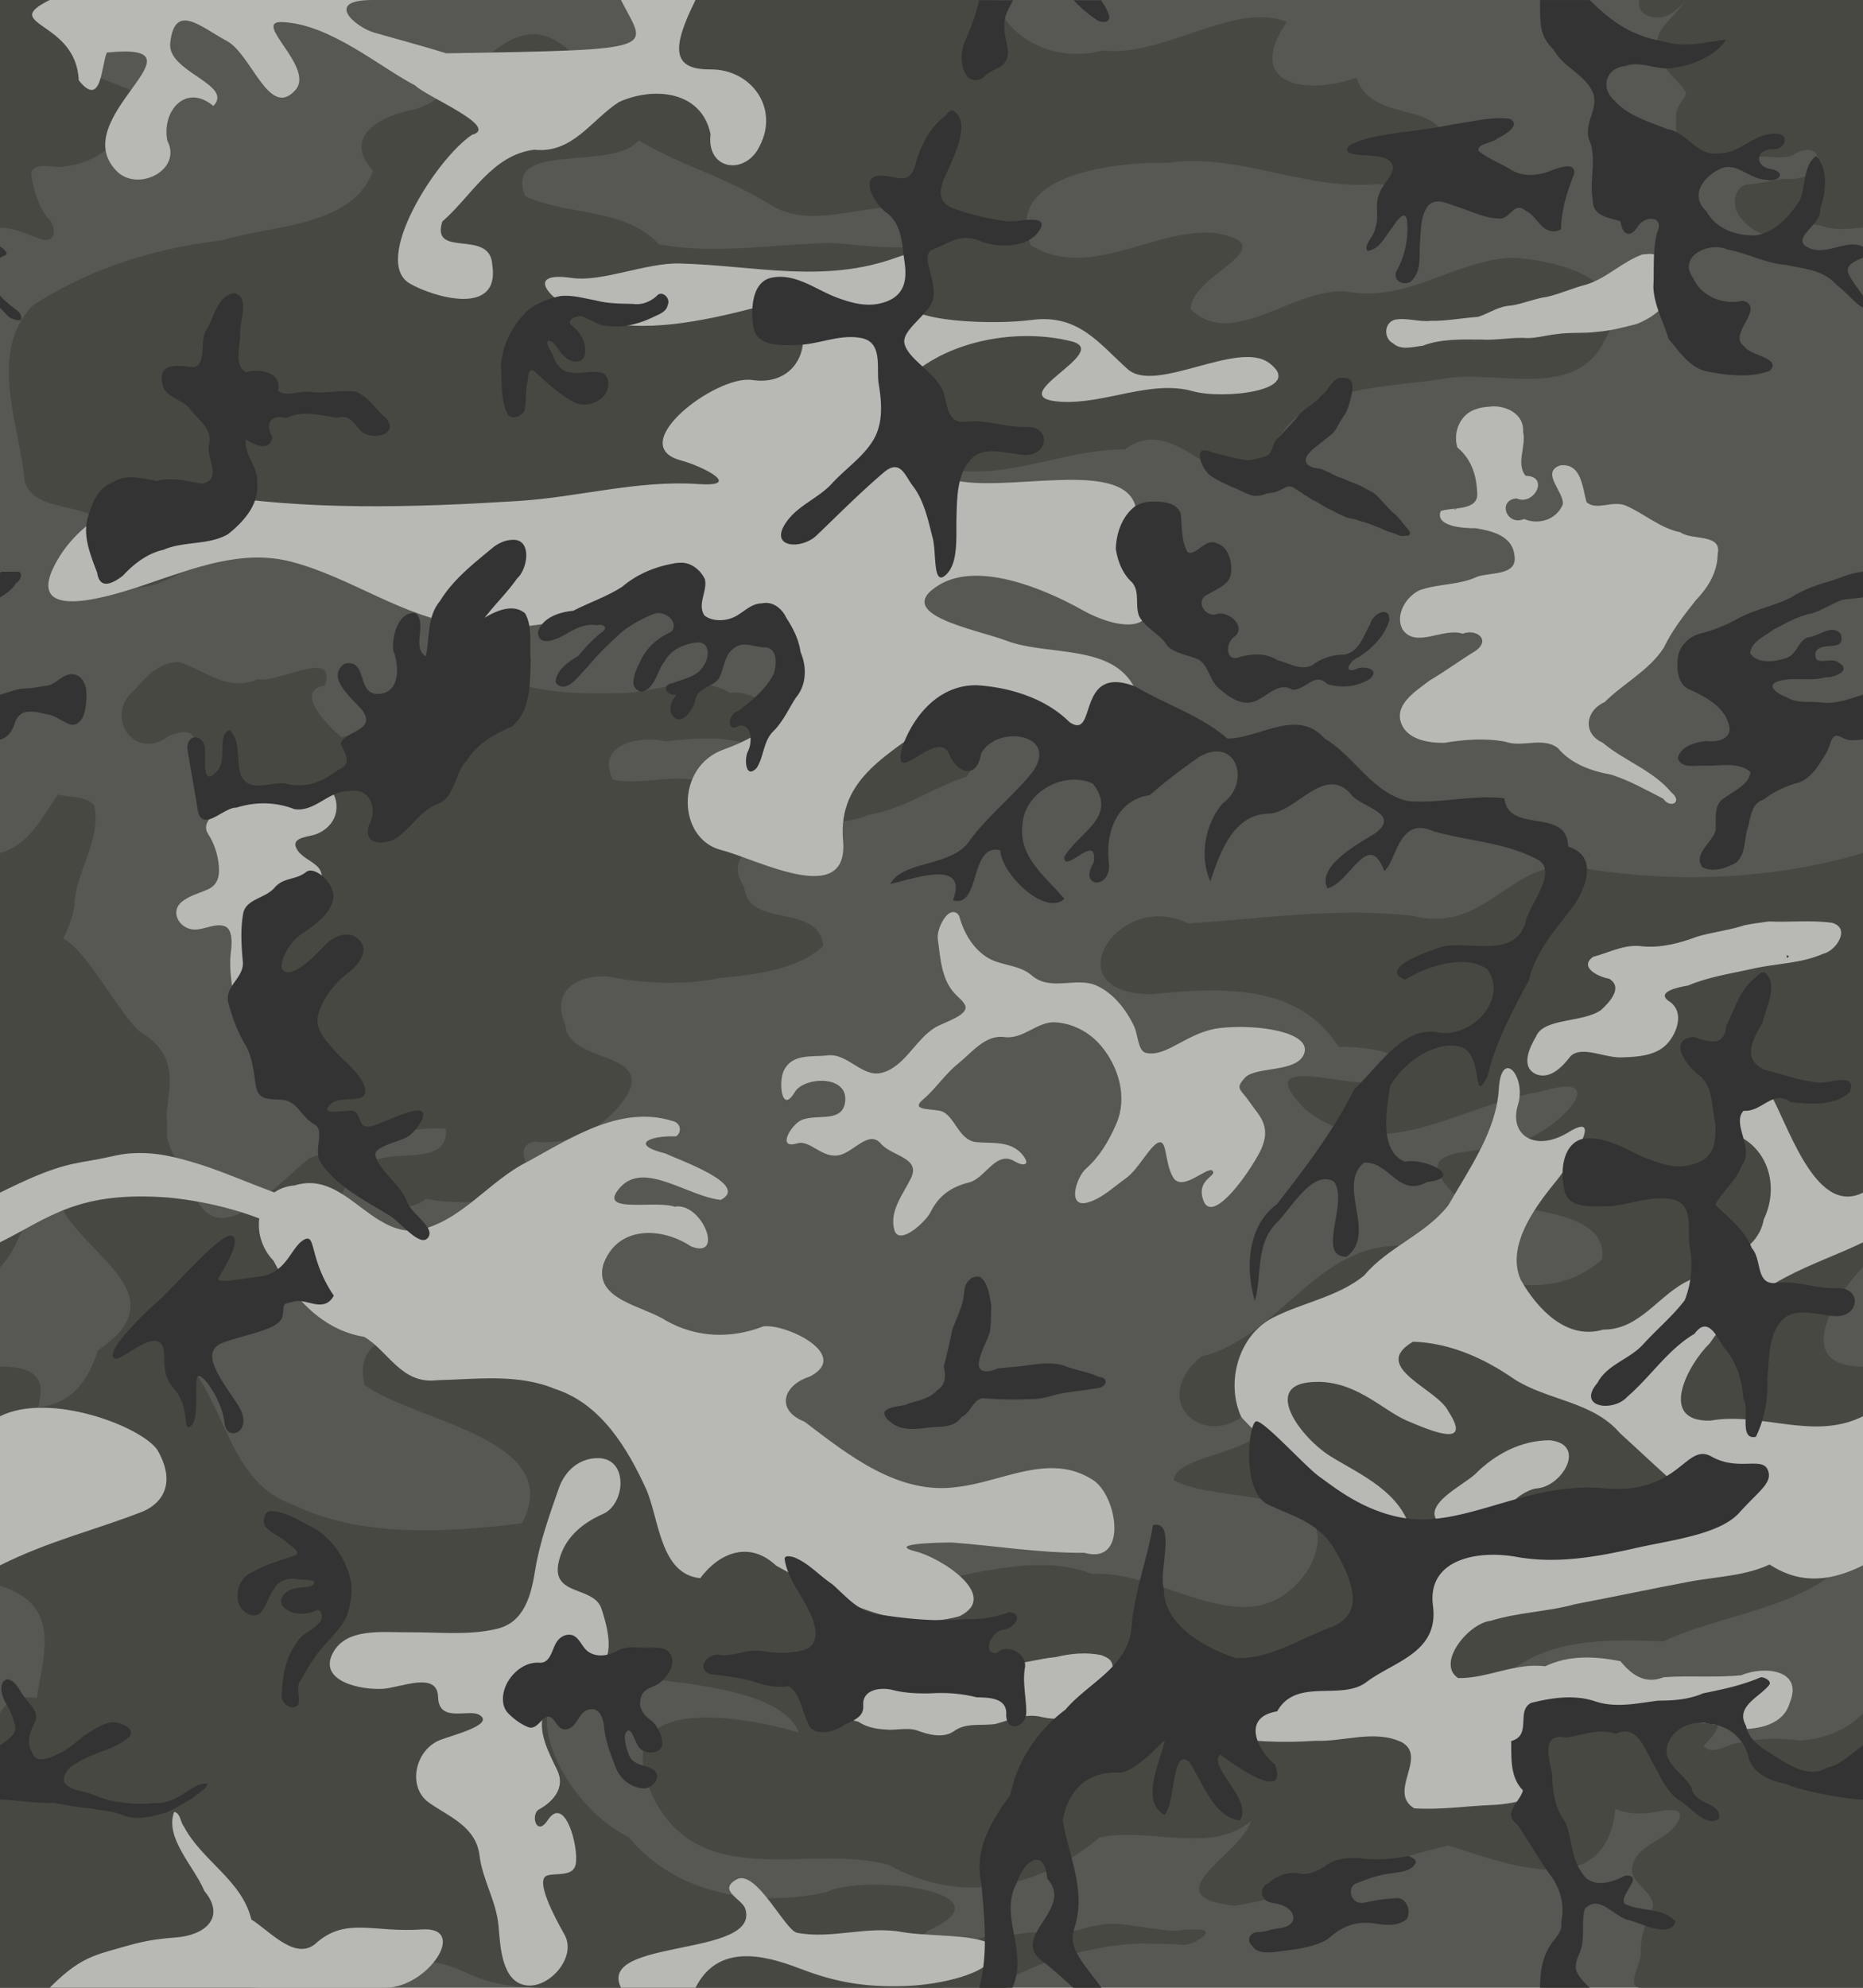 <svg xmlns="http://www.w3.org/2000/svg" viewBox="0 0 375 400" version="1.0"><g fill-rule="evenodd"><path fill="#575753" d="M0 0h375v400H0z"/><g fill="#474842"><path d="M375 171.655c-17.685 5.235-36.795 6.105-55.095 3.265-15.36-4.17-19.76 13.365-35.515 9.375-15.19-1.725-30.135.525-45.185 1.55-14.18-7.105-27.555 14.205-7.41 14.215 14.195-1.38 29.395-2.25 37.69 10.61 5.525-.19 19.33 1.64 7.78 7.05-5.75 1.38-25.885-6.13-14.705 5.34 14.755 12.29 30.99-.6 47.5-3.405 16.935-5.07.685 10.855-6.73 10.5-5.415 2.45-20.32-.01-10.885 9.87 8.215 3.96 31.635 1.955 30.025 13.415-12.05 10.675-28.35 2.385-39.49-2.705-17.835-1.08-25.13 18.26-41.15 22.25-11.545 9.465 2.21 20.395 10.965 9.405 7.705 10.325-16.065 9.315-16.53 15.455 8.95 5.14 35.875.485 27.345 17.575-11.325 17.56-28.385.425-43.735 1.33-13.72-5.395-30.37 3.07-42.015 2.14-12.86-4.045-23.01-13.625-33.86-20.95-6.68-13.47-20.848-21.825-35.612-22.995-8.508-6.165-39.027-12.585-34.998 3.775 10.169 7.415 40.711 10.795 31.672 27.825-14.689 1.81-32.2 2.995-45.929-3.695-13.155-4.375-13.644-20.715-22.126-29.45-3.89-23.005 28.177-2.99 27.883-24.385 2.62-6.38 12.421-21.835-2.64-15.92-8.545 6.865-20.421 21.745-24.672 2.53-10.328-9.465 3.609-20.13-9.39-28.015-5.893-4.77-17.813-31.445-20.528-12.225 7.37 14.075.565 31.505 3.54 44.615 2.62 11.54 26.284 19.835 8.505 31.72-3.01 9.55-8.825 13.32-19.705 10.67v36.705c19.96 6.27-1.415 27.495 10.92 38.155 10.085 9.66 27.946 8.25 34.892 23.03 8.207 14.055 25.608 10.58 39.063 14.33 9.601.475 9.048 5.39 25.125 5.39h80c-11.73-7.035-26.855-3.29-39.63-7.47 8.02-3.865 25.66 4.26 36.535-4.06 17.465-7.835-13.17-11.475-20.45-7.735-14.175 3.145-30.275.65-39.94-11.08-14.077-6.665-27.608-34.18-1.984-32.56 10.774 1.515 32.749 2.33 36.279 11.57-12.33-3.675-39.98-8.18-28.87 13.915 9.925 18.105 31.415 8.345 46.935 12.685 14.59 8.22 30.35 4.695 42.45-5.525 10.08-2.135 22.45 3.555 30.485-3.32-1.895 6.785-20.33 15.175-3.305 17.085 14.525-2.37 28.35-8.765 43.04-12.13 11.66 3.625 31.81 11.86 33.625-7.58 6.34-4.76 34.64-20.015 12.035-19.61-12.405.385-27.495-1.055-38.33-2.17 8.19-12.435 22.74-12.285 35.91-11.705C347.84 324.105 366.64 323.675 375 310v-35c-15 0-5-15 0-20v-83.345z"/><path d="M37.89 341.53c-4.407.28-8.59 2.245-13.07 1.75-5.315-.215-10.815.715-15.92-1.175-3.33-1.04-7.15-.785-8.9 2.66V400h50c5 0 8.476-1.995 11.966-3.095 5.271.52 5.658-5.96 1.072-7.34-3.65-1.85-8.09-1.82-11.585-3.91-.366-3.115-3.201-7.335-1.433-9.97 3.45-1.2 4.487-5.92 8.433-6.03 5.048-.755 10.332.515 15.207-1.39 4.87-1.23 9.894-2.27 14.143-5.095 2.782-1.935 7.284-1.6 8.919-4.845 1.179-4-3.163-6.7-6.665-6.665-3.48.025-6.804 1.215-10.123 2.04-4.28-.05-8.417 1.26-12.678 1.49-5.948 1.85-9.716 7.265-14.59 10.775-3.493 1.515-6.084-2.885-8.994-4.205-3.503-2.09-7.549-.84-11.36-1.055-2.673.1-6.778 1.285-8.622-.8-1.59-4.015 2.092-8.075 6.224-6.9 3.96.19 7.872-.385 11.82-.46 3.657-.575 7.423.15 10.73 1.765 4.354 2.005 6.986-4.585 4.238-7.485-2.055-2.775-6.053-2.215-8.952-3.56-2.977-1.91-6.474-1.805-9.86-1.735zM36.063 133.255c5.46 1.725 9.807 6.095 15.906 3.405 3.971.9 16.015-6.364 13.407 1.31-6.513 1.025.997 8.465 3.392 10.41 5.46-1.54 11.79-3.135 17.802-1.95 7.848.995 11.88-7.26 18.212-8.66 6.808 1.885 13.808 1.85 20.838 1.69 7.045-.305 14.65-3.97 21.365-.02 6.755-1.08 15.13 8.91 5.875 11.36-5.915-3.04-12.6-2.245-18.965-1.615-5.17-1.265-14.126.65-10.52 7.695 7.405 1.555 16.265-3 22.375 3.11 6.225 6.96 11.175-3.845 16.5-6.55 5.73-3.85 13.255-2.315 19.58-4.31 5.24-3.215 18.505-.37 12.655 7.185-6.75 2.17-12.585 6.535-19.705 7.655-6.38 2.925-13.745.16-20.02 2.915-3.44 3.775-8.745 5.885-4.935 11.695.675 8.275 14.995 3.06 15.895 11.765-4.995 4.745-13.735 5.8-20.78 6.455-6.585 1.345-13.61 1.18-20.217.135-6.471-1.69-14.364 1.305-10.956 9.24.682 7.99 17.483 5.175 12.418 14.27-3.964 6.16-11.106 10.305-18.569 9.25-7.874 1.625 8.54 15.33-.743 14.395-6.602-3.415-14.092-1.315-21.106-2.85-5.057 4.135-14.916.11-11.434-7.045 4.346-3.44 15.993.99 15.418-7.08-4.736-.445-11.402 1.35-17.094.7-6.294 3.935-14.728-5.995-9.61-11.685-.201-4.72-10.034-11.345-2.25-16.5 6.85-7.08-5.224 5.035-6.871-2.415-.93-6.435 1.813-12.84 2.934-18.9-8.53-5.465-.344-11.535 4.852-15.125 1.887-6.32-9.28.54-12.695-3.125-3.178-3.245-4.024-1.91-7.345-.21-6.47-2.06 2.74-15.885-7.667-11.765-6.938 5.325-13.325-4.05-6.836-9.315 2.278-2.705 5.048-5.635 8.894-5.52zM134.92 0c.025 10.24-11.364 10.725-19.486 11.035-12.466-12.895-20.802 8.175-32.272 11.05-6.566 1.245-14.37 5.365-8.078 12.263C71.078 45.67 54.677 45.289 44.5 48.391 31.039 49.974 17.93 54.11 6.655 61.438c-9.215 9.42-2.695 24.001-1.69 35.381C7.28 105.208 24.525 98.725 21.58 112c4.54 15.052 19.667-2.245 28.45-3.499 12.092-5.53 23.84 13.305 33.985 1.234 9.995-7.214 23.505-1.41 33.587-9.371 14.168-3.362 28.938-1.445 43.353-2.692 11.05.97 21.435-.309 32.06-2.946 11.325 1.14 22.05-4.348 33.425-4.288 11.055-8.464 20.585 13.938 29.425 1.346 4.57-14.588 22.635-13.546 34.855-15.596 10.66-1.88 26.46 4.58 32.325-7.808 7.135-12.056-10.095-16.136-18.765-16.52-11.49.564-21.125 9.125-33.26 6.807-10.585-.868-22.795 11.774-31.315 3.614-.37-6.896 19.73-12.714 4.955-15.386-12.44-1.095-25.325 9.7-37.145 2.465-5.905-14.396 17.405-16.825 27.515-16.594 14.295-2.016 27.5 5.468 41.72 4.312 5.885.19 26.565 3.155 14.69-5.563.245-12.53-14.865-5.74-18.42-15.865-10.485 3.685-22.535 1.245-14.01-11.21-10.49-4.295-24.57 7.105-37.01 5.715C211.845 12.85 202.52 7.325 200.485 0H134.92zm-6.36 28.25c8.58 5.135 17.615 7.37 26.38 12.875 9.855 6.303 23.095-2.808 34.015 1.719 6.5 9.957-15.705 6.362-21.565 6.048-11.54.233-23.255 2.365-34.735.295-7.025-7.526-18.065-5.628-26.946-9.695-4.508-11.362 17.627-4.83 22.851-11.242zM0 0v45.83c3.035.015 5.805 1.466 8.625 2.41 3.095.535 2.51-3.29.795-4.585-1.865-2.659-2.88-5.869-3.145-9.085 1.215-2.145 4.76-.544 6.925-1.11 6.38-.652 11.595-5.41 14.716-10.76 1.19-2.18-.773-4.435-2.818-5.075-2.683-1.095-5.523-1.955-7.983-3.505-2.075-1.56-2.805-4.325-2.925-6.815-.575-2.335.09-5.465 2.605-6.32 3.03-.455 6.13-.15 9.184-.2 3.163.995 6.502.625 9.771.67 3.147-.08 6.37.33 9.412-.71C47.097.35 49.868.315 51.343 0H-.002zM311.83 337.08c-4.785.015-8.085 4.205-10.5 7.83-3.075 3.525.045 10.215 4.89 8.235 2.65-1.035 5.9-2.54 8.69-1.325 1.44 2.6-.79 6.115-.08 9.12.425 4.28 5.475 2.33 6.53.605 2.62 2.65 6.39 3.68 10.04 3.315 2.21-.08 8.905-2.295 6.075 2.155-2.14 3.285-6.92 3.865-8.6 7.53-1.905 4.2 4.015 5.605 3.83 9.145-1.245 2.955-2.595 5.955-2.425 9.255.15 1.96-2.935 6.68-.28 7.055h45v-55.235c-3.22 3.5-8.02 5.16-12.665 5.49-4.065-.525-8.2-.52-12.2.46-2.745.155-5.495 3.11-7.68.115-1.185-2.665-3.645-5.025-4.205-7.75 3.085.035 5.94-4.935 1.355-5.04-4.005.56-7.73 2.62-11.87 2.445-3.555-.09-7.365 2.465-10.315-.955-1.585-1.34-3.445-2.485-5.59-2.45zM330 0c-.575 2.15 1.37 3.49 3.33 3.485 2.38.29 4.145-1.575 5.765-3.015-1.335 1.71-2.895 3.22-4.265 4.89-1.77 2.135-1.655 5.34.02 7.49 1.05 2.32 3.5 3.685 4.55 5.9-.515 1.615-2.29 2.9-2.005 4.88-.08 1.795-.255 3.92 1.39 5.12 2.07 1.21 3.4 3.804 5.95 4.047 2.79-.757 5.62-2.012 8.595-1.062 2.52-.665 5.18.53 7.605-.535 1.915-1.445 5.79-1.705 4.72 1.773-.755 2.708-3.9 3.22-6.32 3.016-2.52.164-4.945 1.031-7.48 1.1-2.7.347-3.27 4.008-1.995 5.976 1.36 2.006 3.45 3.952 5.965 4.122 1.78-.517 3.185-2.108 5.165-2.084 2.33-.284 4.65.028 6.89.697 2.35.504 4.765.259 7.12-.05V0h-45zM223.61 387.14c-.65.005-1.285.055-1.905.17-1.36.225-2.7.47-3.985.88-1.33.34-2.705.6-4.125.575-1.32.065-2.605.235-3.925.095-1.24-.015-2.465.01-3.67.2-1.26.21-2.515.37-3.795.3-1.115.02-2.23.045-3.33.25-.995.22-1.955.585-2.955.795-4.96 1.815-10.065 3.755-10.92 9.595h17.545c.155-.62.415-1.2.895-1.69.905-.74 1.935-1.305 3.03-1.73 1.175-.56 2.375-1.035 3.59-1.5 1.16-.425 2.265-1.005 3.5-1.19 1.485-.38 2.965-.8 4.44-1.2 1.45-.3 2.92-.585 4.39-.895 1.425-.295 2.93-.335 4.39-.545 1.22-.07 2.405-.205 3.66-.17 1.285.105 2.53.05 3.795.075 1.235.03 2.465.08 3.705.22 1.175-.03 2.195-.29 3.105-.92.66-.37 1.415-.79 1.69-1.535-.095-.74-1.57-.63-2.08-.655-1.105.01-2.215.035-3.31.205-1.265.125-2.545-.03-3.845-.19-1.315-.16-2.64-.36-3.97-.545-1.315-.195-2.63-.385-3.95-.515a21.846 21.846 0 00-1.97-.08zM11.67 159.905c-3.195 4.51-5.815 10.2-11.67 11.75V255c5-5 4.445-12.99 11.535-14.405 4.83-1.04 10.08 5.46 14.459 2.68 7.163-.07 7.56-8.405 7.551-13.775.501-5.09-.591-15.485-8.024-12.675-3.336 1.29-8.151 6.415-9.016 0-2.31-6.45-5.07-12.93-6.1-19.715-.235-5.66 4.52-10.12 4.625-15.905.71-6.455 5.205-12.285 4-18.925-1.29-2.205-5.225-1.755-7.36-2.375zM0 275v37.625c4.62-5.545 5.73-12.81 6.47-19.745C4.36 285.945 15 275 0 275z"/></g><g fill="#b8b9b5"><path d="M65.454 158.83c1.999.055 2.468 2.725 2.223 4.375-.332 2.23-2.039 3.94-4.16 4.705-1.358.49-4.888.57-3.897 2.715.83 1.795 2.878 2.395 4.26 3.74 1.317 1.285 1.1 3.32-.223 4.305-1.65 1.225-3.056 2.76-4.727 3.94-1.573 1.11-3.532 1.375-5.242 2.315-1.774.98-2.101 2.475-1.523 4.305.769 2.435 1.141 5.095.742 7.725-.324 2.14-1.433 3.93-2.48 5.705-1.114 1.885-3.228 1.1-3.385-1.12-.225-3.19-1.018-6.48-.588-9.74.229-1.74.49-4.86-1.29-5.44-2.367-.77-4.973 1.5-7.505.37-2.145-.955-3.053-3.625-1.092-5.235 1.57-1.29 3.487-1.715 5.278-2.525 2.028-.915 2.356-2.705 2.213-4.605-.177-2.35-.92-4.625-2.18-6.575-1.121-1.74.335-3.35 1.707-4.31 1.579-1.11 3.059-2.405 4.752-3.35 1.625-.905 3.52-1.095 5.242-.69 1.609.38 3.249.675 4.872.935 1.729.28 3.503.18 5.05-.56.653-.31 1.197-1.005 1.953-.985zM191.89 183.535c-1.64-.05-3.375 3.625-3.125 5.42.525 3.77.7 7.985 3.33 10.89.71.79 1.65 1.45 2.125 2.36 1.07 2.06-4.25 3.475-6.11 4.64-3.92 2.465-6.035 7.855-10.61 9.035-3.98 1.025-6.855-4.015-10.95-3.5-3.07.38-7.21-.475-8.845 3.215-.985 2.215-.395 8.705 2.28 4.16 1.805-3.065 10.745-3.545 10.14 1.89-.525 4.76-6.565 2.1-9.36 4.075-1.925 1.365-4.2 5.52-.28 4.36 2.665-.79 5.08 3.3 8.67 2.315 2.855-.78 5.795-5.02 8.16-2.25 2.175 2.555 8.15 2.77 6.015 7.03-1.595 3.185-4.355 6.61-3.315 10.315.94 3.335 6.3-1.57 7.315-3.61 1.7-3.425 4.34-5.095 7.75-5.94 3.26-.805 5.375-6.515 9.14-4.25 1.79 1.08 3.375.815 1.545-1.375-2.345-2.805-6.105-2.205-9.155-2.47-3.57-.305-4.305-4.995-6.905-6.155-1.585-.705-6.815.01-3.89-2.45 2.56-2.165 4.345-5.03 7-7.16 2.8-2.245 5.475-5.9 9.325-5.39 3.92.52 6.59-3.195 10.315-2.97 3.39.21 6.755 1.88 9.17 4.735 3.52 4.16 5.38 10.32 3.095 15.64-1.51 3.51-3.42 6.695-6.08 9.035-2.04 1.795-3.905 7.985.25 6.86 2.935-.8 5.27-3.155 7.75-4.895 2.61-1.825 5.03-6.975 6.765-7.23 1.52-.225 1.05 4.195 2.72 7.045 1.83 3.115 6.985-2.37 7.955-1.295.965 1.075-3.44 1.715-1.83 6.015 1.615 4.3 7.745-3.43 10.97-9.125 3.225-5.7.275-7.855-1.625-10.66-1.9-2.8-3.1-2.675-.97-5 2.135-2.32 10.755-.9 11.94-5 1.18-4.095-9.065-5.79-16.765-5-6.77.7-10.85 5.975-15.11 5.035-1.67-.37-1.57-3.595-2.425-5.39-1.615-3.405-4.22-6.685-7.59-8.175-4.115-1.815-9.175 1.285-13.035-2.06-2.43-2.11-6.01-1.915-8.64-3.425-2.86-1.635-4.895-4.785-5.845-8.235-.215-.78-.805-1.045-1.265-1.06zM10 0c-10.355 5.15 5.37 4.065 5.845 16.155 4.605 5.78 4.525-2.905 5.655-5.575 21.928-2.225-9.03 13.395 2.235 24.092 4.328 3.892 12.963-.57 9.953-6.342-1.204-5.895 3.67-11.685 9.265-7 4.178-4.335-9.348-6.84-8.688-12.66.88-8.35 6.239-3.16 11.329-.465 5.09 2.69 8.545 15.84 13.852 9.94 4.058-4.515-8.823-13.885-2.737-13.7 9.615.295 19.75 9.085 26.857 12.745 2.16 2.23 17.22 8.365 11.434 9.945-7.33 4.92-20.234 25.441-12.51 29.924 4.684 2.72 18.239 6.766 16.604-3.746-.38-7.419-12.447-1.165-10.063-8.735 5.9-5.108 10.006-13.408 18.523-14.448 7.71.84 11.512-6.055 17.024-9.585 6.897-3.14 16.617-2.365 18.447 6.445-.88 7.383 7.145 8.373 9.93 2.305 3.89-7.565-1.72-15.325-9.845-15.325C135.39 14.055 135 10 140 0h-15c5 10 9.31 10-35.16 10.725-4.394-1.375-10.91-3.12-14.528-4.165C71.674 5.515 65 0 75 0H10zM115.09 55.93c-10.568-1.551-3.773 5.654 4.81 8.35 9.28 2.913 21.455.375 31.815-2.278 13.58-3.477 13 16.448-.345 14.47-7.19-1.065-25.85 13.08-14.295 16.185 4.545 1.222 12.51 5.372 3.545 4.755-12.31-.848-24.137 2.65-36.356 3.41-21.155 1.317-42.475 1.977-63.425-1.516-11.899-1.984-24.549 4.35-29.744 14.22-6.475 12.295 11.89 6.232 18.418 4.028 9.47-3.198 19.192-7.104 29.106-4.518 12.177 3.176 22.35 11.207 35.164 12.802 11.413 1.421 24.002-.775 32.687-6.55 6.64-4.417 13.025-6.156 12.735 4.151-.24 8.513 19.915-4.37 21.58 9.676 1.15 9.735-7.72 15.07-15.13 17.715-9.76 3.485-9.325 17.955-.525 20.21 7.315 1.87 25.795 11.855 24.57-1.9-1.145-12.79 9.75-17.39 17.9-24.02 9.855-8.02 21.49-3.82 29.735 3.495 6.235 5.53 8.26-.675 16.085.965 9.48 1.985-3.42-7.095-4.54-10.025-3.95-10.306-17.74-7.355-26.36-10.645-5.875-2.243-23.305-5.265-13.475-11.212 7.64-4.624 20.455.357 28.915 5.12 5.685 3.2 15.555 5.698 13.205-4.076-1.42-5.895-1.115-11.021-2.575-16.778-2.355-9.292-23.505-3.424-34.815-5.028-11.315-1.605 9.25-5.693.19-11.387-4.3-2.702-19.15-2.274-10.835-9.782 8.2-7.404 21.895-9.735 32.505-7.091 8.645 2.153-14.895 11.5-1.925 12.178 8.795.46 17.995-4.5 26.41-2.125 6.085 1.718 22.745-.089 15.38-5.66-6.3-4.766-22.87 6.28-28.53 1.205-5.82-5.22-9.91-11.148-19.385-9.883-7.185.96-25.01.57-25.835-4.016-.605-3.398 8.58-12.134-1.32-8.54-14.575 5.29-28.355 1.613-43.59 1.185-6.805-.19-15.638 3.807-21.75 2.91zM331.44 51.144c2.145-.382 3.835 1.193 5.125 2.69 1.18 1.58.88 3.924-.065 5.56-1.51 2.717-4.195 4.689-7.055 5.806-2.61.65-5.2 1.37-7.89 1.562-2.725.382-5.495.057-8.225.476-2.3.227-4.545.993-6.885.752-2.8-.024-5.565.517-8.375.342-3.925-.013-7.965-.182-11.7 1.241-1.925.2-4.315.993-5.92-.462-1.99-.965-1.9-4.166.315-4.775 2.395-.461 4.775.49 7.195.23 3.2.054 6.36-.59 9.54-.797 2.4-.773 3.975-2.104 6.675-2.287 2.485-.365 4.8-1.438 7.295-1.76 2.66-.626 5.145-1.786 7.795-2.443 4.17-1.284 7.295-4.644 11.38-6.084.26-.055.53-.046.795-.051zM300.5 81.77c2.985-.071 6.335 1.738 6.085 5.124.67 2.871-1.51 6.443.51 8.86 4.875.04 1.695 6.145-1.83 4.545-3.94.336-2.01 5.65 1.515 4.142 2.92 1.25 6.475.17 7.79-2.923.38-2.416-4.56-6.454-.54-7.864 4.315-.549 4.49 4.491 5.315 7.381 2.015 1.798 4.935-.325 7.76.645 3.8 1.597 7.01 4.614 11.15 5.437 2.27 1.685 8.435.204 7.495 4.356-.045 3.705-1.93 6.732-4.4 9.32-2.405 3.019-4.785 6.072-6.465 9.574-2.975 4.608-8.075 7.103-11.88 10.918-3.875 1.69-4.51 6.32-.425 8.155 4.365 3.675 10.155 5.575 13.86 10.03 2.38 1.965-.275 3.325-1.625 1.27-3.405-1.74-6.805-3.675-10.47-4.845-4.01-.725-8.095-2.15-10.785-5.38-3.01-2.29-7.11-.035-10.56-1.255-4.08-.775-8.23-.44-12.295.225-2.96.05-7.035-.56-8.47-3.495-1.96-4.095 2.775-6.915 5.5-9.03 3.185-1.88 6.16-4.085 9.31-6.003 3.11-2.28.065-4.482-2.605-3.438-3.98-1.3-9.495 3.082-12.16-.906-1.5-2.94.77-6.604 3.51-7.853 3.745-1.327 7.92-.985 11.57-2.71 2.535-.926 8.17-.129 7.485-4.247-.395-4.022-4.58-4.977-7.835-5.512-2.26.05-8.26-.323-7.01-3.449 2.32-.842 7.745.062 7.335-3.746-.145-3.591-1.215-6.742-3.975-9.045-.99-3.152.655-6.933 4-7.797 1.01-.356 2.09-.378 3.14-.485zM135.375 225.585c-10.355-3.255-20.362 3.35-29.08 8.14-7.947 3.895-13.474 12.24-22.481 13.92-9.459.82-14.646-12.155-24.494-9.105-8.005.665-9.209 10.085-4.295 15.12 3.747 7.235 9.836 14.02 18.263 15.35 4.857 2.785 7.474 9.64 14.725 8.73 7.936-.19 16.195-1.385 23.785 1.79 9.156 2.965 14.492 11.885 18.272 20.135 2.625 6.015 2.8 17.14 10.885 17.91 3.855-5.17 9.935-7.565 15.265-2.52 11.125 6.08 23.75 13.86 36.915 10.185 8.365-4.12-3.86-11.795-8.7-13-6.61-1.67 5.53-1.865 7.34-1.825 8.805.67 17.595 2.135 26.48 2.06 9.015 2.57 6.605-11.83 1.58-14.755-8.64-5.465-18.095.48-27.045 1.49-11.845 1.755-22.01-6.385-30.84-13.115-5.815-2.295-4.46-7.305 1.035-9.075 8.395-4.31-4.64-10.665-9.31-10.115-6.555 2.54-13.5 2.33-19.7-1.2-4.46-2.91-14.593-4.17-12.514-11.32 2.856-7.815 11.724-7.49 17.614-3.58 6.855 2.755 2.245-8.965-3.27-7.98-4.14-1.375-15.825 1.585-10.991-3.855 4.836-5.44 13.561 1.77 20.251 2.49 6.005-3.045-8.475-8.065-11.18-9.36-7.04-1.705-3.385-3.61 2.2-3.425 1.295-.915.87-2.77-.71-3.09zM356.05 185.425c4.22.19 8.5-.31 12.685.27 3.895 1.045.885 5.65-1.76 6.24-4.345 1.92-9.185 1.93-13.77 2.91-4.51 1.045-9.155 1.665-13.44 3.485-1.7.27-6.95 1.28-3.515 3.345 2.72 2.115 1.37 5.975-.49 8.165-2.165 2.55-5.935 2.845-9.06 2.925-3.555.28-8.2-2.475-10.57-.225-1.54 2.02-3.99 4.675-6.815 3.68-3.365-1.435-1.44-5.42-.125-7.65 1.53-3.775 9.385-2.715 13.075-5.315 1.65-1.5 4.555-4.545 1.63-6.31-1.99-.305-6.205-2.27-3.215-4.4 3.29-.865 6.41-2.64 9.945-2.105 3.77.335 7.435-.63 10.935-1.94 3.15-.955 6.455-1.27 9.59-2.31 1.62-.32 3.26-.55 4.9-.765zM311.97 289.83c7.48.785 2.58 9.205-2.53 9.675-2.47.13-7.76 4.335-2.22 2.36 3.905-1.505 10.425-1.09 9.58 4.435 5.68-.75 10.25-6.265 16.605-5.685 5.415-.765 11.82 1.635 16.525-1.495 3.305-4.99 10.165-4.39 8.68 2.51 4.5 3.34 5.745 9.715-.44 12.12-5.34 3.39-11.975 3.375-18.03 4.52-7.705 1.44-15.37 3.075-23.06 4.54-5.595 1.545-11.46 1.62-17.015 3.35-4.415.44-11.055 8.515-6.575 11.52 5.88.125 11.53-3.16 17.525-2.365 4.855-2.31 10.02-2.04 15.145-1.035 2.1 2.525 4.775 4.8 8.725 3.235 5.205-.385 10.475.135 15.63-.405 4.445-1.915 12.57-1.235 9.735 5.55-1.27 4.455-6.245 5.33-10.235 5.305-5.91-1.395-12.005-1.705-18.03-2.46-5.54.785-11.1.185-16.645.56-6.08-.985-10.845 4.945-4.72 8.885 5.01 6.265-5.95 8.12-10.265 8.27-5.22.205-10.485 1.015-15.685.675-5.44-3.27 2.79-10.37-2.53-13.315-5.44-2.575-11.61-.055-17.36-.275-6.59.445-13.28.2-19.755-1.01-3.525-1.415-11.925-3.205-7.775-8.35 3.84-4.38 9.865-3.845 14.055-.285 4.275 1.7 4.095-6.84 9.355-5.6 5.76-.96 11.87.3 17.33-2.265 5.99-.84 10.69-7.145 4.9-11.73-.825-4.47-2.045-11.295 4.66-11.12 3.285.01 7.795-4.765 2.06-3.54-3.53-3.53 4.755-7.415 7.295-9.73 3.975-4.035 9.305-6.855 15.065-6.845zM212.59 333.445c2.97-.72 6.065-.99 9.08-.38 1.19.465 2.14.85 2.28 2.235.34.52 1 2.865.51 4.5-.855 2.83-3.785 4.06-6.315 4.995-2.62 1.205-5.605 1.365-8.4.735-3.2-.84-6.315.55-9.355 1.39-2.825.44-6.045-.37-8.48 1.53-2.225 1.41-5.065.605-7.375-.25-2.09-.65-4.295.1-6.445-.18-1.865-.095-3.775-.505-5.345-1.57-2.255-.325-3.805-2.77-3.915-4.9-.62-2.315.345-4.57 2.835-5.01 2.675-1.545 5.605-3.2 8.8-2.95 3.05.935 6.07-1.61 9.05-.83 14.54 3.81 15.255 1.545 23.075.685z"/><path d="M120.454 293.425c6.101.085 5.441 9.27.907 11.245-4.315 1.88-8.02 5.045-8.966 9.955-1.277 6.625 7.184 4.48 8.69 9.14 1.183 3.66 3.06 10.4-1.277 11.875-4.692 1.595-8.467 3.915-10.266 8.7-1.512 4.015.935 8.36 2.626 11.89 1.737 3.63-1.018 6.425-3.673 7.88-1.75.955-.561 5.69 1.774 2.15 3.436-5.21 6.279 5.43 5.614 8.895-.498 2.595-4.078 1.68-5.773 2.27-2.485.865 1.521 8.34 3.515 11.885 2.529 4.49-2.962 10.735-7.552 10.225-5.068-.565-5.361-7.745-5.715-11.895-.43-5.045-3.233-9.35-3.828-14.22-.71-5.83-6.033-7.78-10.114-10.615-4.539-3.155-2.878-10.67 2.16-12.655 2.57-1.015 11.044-3.08 7.96-5.03-2.127-1.345-8.227 1.73-8.354-3.625-.123-5.255-7.48-1.905-11.063-1.655-4.286.295-13.005-1.435-10.196-7.055 2.657-5.32 10.105-4.27 15.367-4.315 5.912-.055 11.967.695 17.778-.705 5.502-1.325 6.852-6.805 7.64-11.72.908-5.655 2.894-11.145 4.781-16.57 1.211-3.485 4.1-6.105 7.965-6.05zM35.063 364.595c-1.976 5.255 4.021 10.99 6.077 15.935 4.37 5.26.214 8.925-5.777 9.355-5.991.435-8.114 1.23-12.863 2.555C17.785 393.76 15 395 10 400h67.54c8.614 0 16.898-12.405 7.319-11.73s-14.975-2.46-20.942 2.495c-4.198 4.245-9.536-2.16-13.323-4.5-1.904-7.94-9.951-11.775-13.61-18.765-.705-.87-.635-2.595-1.921-2.905zm114.94 19.47c3.235 9.905-30 5.935-25 15.935h15c5-10 16.085-5.71 21.63-3.63 6.424 2.415 12.444 3.63 21.01 3.265 6.404-.275 16.56-2.355 17.53-6.465 1.024-4.31-12.516-3.26-18.63-4.385-7.086-1.3-14.186 1.5-21.12.15-2.41-.47-8.26-12.945-12.176-10.725-3.885 2.2 1.125 3.93 1.755 5.855zM345.42 210.25c-2.065-.005-3.66 1.115-3.78 3.845 3.855 4.31 2.055 12.15 8.5 14.595 5.98 3 7.91 10.39 4.89 16.685-1.295 7.16-9.705 8.605-15.015 12.265-6.145 2.825-9.895 9.99-17.31 9.92-7.375 2.195-13.28-4.205-16.565-9.95-3.365-7.35 4.04-16.115 7.315-20.22 3.27-4.105 9.31-13.86 2.355-9.595-6.95 4.27-12.09.47-10.28-5.39 1.81-5.855-3.355-11.65-3.84-3.235-.49 8.42-5.95 16.035-10.175 23.39-4.6 5.9-12.135 8.365-16.92 14.11-5.315 4.345-12.435 5.425-18.455 8.535-6.91 3.625-9.465 13.09-6.265 19.985 6.07 6.665 14.11 11.49 18.97 19.295 3.22 3.69 11.75 6.95 15.235 4.095-1.69-8.245-10.345-11.875-16.22-15.5s-13.525-13.835-4.53-14.89c8.99-1.06 14.78 5.545 19.905 7.715 5.12 2.17 13.155 5.53 8.325-1.86-2.125-4.59-15.95-8.9-7.14-14.045 7.34.19 14.395 3.355 20.36 7.515 6.76 4.34 15.79 4.455 21.28 10.86 7.405 6.73 14.545 13.825 22.86 19.435C356.98 318.09 365 320 375 315v-30c-10 5-20.41-.955-30.705.875-10.73.29-4.52-11.32-.17-15.53C352.81 257.535 365.39 254.715 375 250v-10c-10 5-15.445-15.185-19.345-21.08-.59-4.595-6.285-8.665-10.235-8.67zM27.797 232.03c-3.701.05-4.779.705-9.578 1.515-4.8.81-8.157 1.45-18.219 6.455v10c10-5 15.705-10.435 34.078-9 8.546.86 17.167 3.235 23.342 6.595 6.18 3.36 9-3.94 2.3-6.08-6.705-2.14-14.118-5.535-19.532-7.22-5.415-1.68-8.69-2.315-12.391-2.265zM0 285v30c10-5 19.282-7.105 28.875-10.89 4.147-1.835 6.463-6.01 2.813-12.315C28.495 287.055 10 280 0 285z"/></g><g fill="#333"><path d="M97.235 124.694c-.226.208-.434.43-.594.704-.036.056-.055.117-.094.171-.024.035-.061.066-.093.094.245.02.274.097.328-.094.106-.318.275-.596.453-.875z" opacity=".6"/><path d="M292.655 102.538c.155-.016.305-.04.455-.062-.035-.075-.125-.162-.17-.125-.1.077-.045.055-.125.125-.05.024-.105.041-.16.062zM359.69 192.835c.15-.165.305-.32.485-.44-.4.09-.575-.57-.5.175 0 .085.01.175.015.265zM54.61 305.74c-.095.02.042.025.11 0-.037.005-.075-.005-.11 0zM283.69 373.49c-3.245.535-6.555.935-9.83.445-2.425-.13-5.1-.01-7.08 1.565-1.665 1.12-3.725 2.015-5.745 1.405-2.08-.13-4.225.61-5.705 2.1-1.2.34-1.765 1.875-.98 2.87.675 1.17 2.1 1.005 3.21 1.34 1.365.39 3.08 1.47 2.73 3.125-.515 1.5-2.345 1.62-3.68 1.815-1.155.245-2.195.66-3.395.635-1.52-.02-2.45 1.66-1.185 2.74.945 1.56 3.03 1.42 4.61 1.275 3.265-.455 6.665-.675 9.69-2.1 1.44-.63 2.405-1.965 3.85-2.6 2.145-1.195 4.685-1.415 7.06-.94 1.985.25 4.34.425 5.93-1.01.94-1.51 0-4.115-1.905-4.22-1.605.155-3.235.235-4.825.595-1.185.105-2.54.825-3.615.005-1.175-.82-1.3-2.945.155-3.545 2.395-.92 4.835-1.815 7.405-2.055 1.605-.275 3.665-.35 4.53-1.98.355-.835-.83-1.06-1.225-1.465zM252.875 286.02c-1.555.17-3.045 14.11 2.32 16.705s10.42 3.615 13.725 9.53c3.31 5.91 5.965 12.515-1 15.185-6.96 2.675-12.22 6.355-19.125 6.235-6.13-2.02-14.655-6.625-14.535-14.045-1.11-3.215 2.625-13.83-2.17-12.725-1.14 6.86-3.75 13.34-4.31 20.39-.635 8.185-8.635 11.23-13.325 16.74-5.5 4.105-9.775 10.325-11.065 17.125-3.755 5.165-7.445 11.02-5.845 17.89.615 7.01 1.39 14.02-.42 20.955h6.65c3.33-7.435-2.835-14.465.93-21.175 1.45-4.55 5.525-7.17 6.09-.78 5.55 6.075-7.375 11.445-1.21 16.43 1.735 1.24 4.855 4.06 6.445 5.525h5.69c-4.23-5.715-6.835-8.15-5.39-12.22 2.34-7.48-1.265-14.365-2.41-21.47 1.055-6.175 5.12-10.02 11.535-9.575 3.72-.54 8.87-6.785 8.985-6.47-.955 4.44-4.975 12.17-.05 14.935 2.285-2.145 1.365-13.82 5.015-10.61 2.685 4.095 4.92 11.055 10.14 11.75 2.82-4.17-6.585-10.83-3.905-13.28 2.755 2.115 13.695 9.84 11.035 2.07-3.805-3.21-6.68-9.61.405-10.755 3.84-6.885 12.93-2.05 17.955-5.885 5.35-4.085 14.645-5.865 13.405-15.335-1.245-9.47 9.085-11.27 16.79-9.87 8.07 1.465 16.255-.005 23.865-1.74 7.09-1.615 17.015-2.7 21-7.14 3.98-4.445 6.89-6.08 5.7-8.69-1.185-2.61-5.99.375-11.28-2.61-5.285-2.98-6.365 7.8-21.72 6.38-15.365-1.425-27.99 8.05-40.255 5.975-8.23-1.39-14.07-6.275-16.935-8.295-2.8-1.97-11.175-11.32-12.73-11.15zM61.642 175.46c1.666-1.355 6.181 2.54 5.374 5.685-.857 3.35-4.175 5.27-6.859 7.22-2.315 1.685-4.894 6.89-2.531 7.265 2.19.355 5.696-3.205 7.876-5.505 1.753-1.845 4.76-3.055 6.747-1.03 2.393 2.445-.42 5.325-2.445 6.9-2.498 1.95-4.558 4.64-5.619 7.735-1.09 3.175 1.264 5.48 3.098 7.605 2.162 2.5 5.494 4.695 6.185 7.78.709 3.165-4.702 1.3-6.67 2.905-3.13 2.56 2.342 1.445 3.828 1.47 2.455.045.982 4.19 4.5 3.03 2.776-.915 5.42-2.38 8.227-2.96 4.096-.845.36 4.41-1.62 5.365-2.049.985-6.57 1.94-6.17 3.58.76 3.135 4.988 5.7 6.313 9.22 1.017 2.705 5.755 5.24 4.312 7.28-1.536 2.175-5.367-2.895-7.797-4.405-4.813-2.985-10.245-5.575-13.687-10.425-1.899-2.675.947-6.605-1.475-7.96-2.268-1.275-3.095-3.685-5.1-4.565-2.248-.99-6.02.68-6.623-3.12-.447-2.825-.685-5.84-2.159-8.33-1.542-2.605-2.575-5.415-3.36-8.305-.939-3.46 3.19-5.035 2.89-8.375-.287-3.2-.496-6.55.077-9.7.53-2.925 4.477-3.04 6.28-5.155 1.871-2.2 4.31-1.5 6.407-3.205zM102.938 108.648c4.26-.427 3.332 5.858 1.132 7.766-1.952 2.819-4.457 5.205-6.522 7.911 2.156-1.323 5.703-2.981 8.144-.897 1.56 2.738.842 6.389 1.131 9.512-.193 4.58.081 10.15-3.875 13.32-3.465 1.495-6.936 3.405-8.963 6.76-2.582 2.57-2.247 7.49-6.085 8.845-3.07 1.285-4.841 4.175-7.32 6.185-2.208 2.13-7.78 2.41-6.294-2.025 1.811-3.345.153-7.755-4.171-6.805-4.074-.05-6.718 4.26-10.884 3.595-3.74-1.45-7.787-1.51-11.668-.285-2.502-.11-6.718 5.03-7.718.725-.677-4.25-1.48-8.52-2.152-12.74.146-3.255 3.555-2.515 3.583.335.114 1.665-.668 7.665 2.246 4.495 2.48-2.2-.026-7.43 2.69-8.44 2.542 2.46 1.086 6.62 2.492 9.555 2.229 3.3 6.258.4 9.41 1.375 3.662.775 7.073-.645 9.88-2.89 3.076-1.11 1.417-3.405.584-5.305.945-2.665 7.36-2.6 4.301-6.765-1.93-2.36-7.411-6.46-3.542-9.31 4.696-1.088 2.432 6.07 6.619 6.075 4.664.01 4.44-5.635 3.2-8.771-.315-2.79 1.039-7.874 4.474-7.51 2.47 2.2-.862 6.834 2.074 8.71.827-3.746.212-7.961 2.868-11.125 2.725-4.464 6.914-7.654 10.87-10.942 1.028-.729 2.221-1.282 3.496-1.355zM231.375 100.96c2.23-.077 5.435-.072 6.31 2.456.24 2.565.065 5.31 1.33 7.653 1.605 1.04 3.62-2.917 5.905-1.736 2.22.658 3.035 3.398 2.895 5.49.085 2.752-2.765 3.55-4.645 4.79-2.635 1.051-.83 4.412 1.485 4.05 2.37-1.033 6.35 2.305 3.89 4.418-2 1.23-1.925 5.429 1.205 4.067 2.48-.638 5.195-.755 7.415.727 2.285.53 4.77 2.22 7.08.915 1.87-1.371 3.965-2.054 6.28-2.054 3.08-.48 3.95-3.891 5.305-6.2.355-1.943 4-3.86 3.825-.733-.945 3.2-3.48 5.716-6.24 7.469-1.34.398-3.385 3.193-.615 2.448 1.56-.93 5.295-.06 2.855 1.95-2.56 1.55-5.66 1.86-8.515.975-2.5-2.575-4.405 1.365-7.005 1.125-2.7-1.465-4.6.915-6.81 1.995-2.64 1.595-5.525-.085-7.525-1.9-2.26-1.425-2.395-4.745-4.405-6.05-2.065-1.06-4.745-1.157-6.405-2.847-1.455-2.376-4.405-3.548-5.675-5.93-.92-2.229.215-4.954-1.48-6.882-1.895-1.728-2.87-4.252-3.235-6.733.095-3.175 1.285-6.58 3.885-8.542.88-.525 1.865-.876 2.89-.921zM137.28 113.241c2.005.047 3.82 1.596 4.615 3.347.53 2.409-1.6 4.982-.1 7.266 1.66 1.31 4.48 1.173 6.345.128 1.705-.923 3.115-2.56 5.21-2.565 2.165-.49 4.08 1.045 4.93 2.926 1.37 2.084 2.515 4.365 2.86 6.862 1.28 2.945 1.235 6.63-.925 9.165-1.475 2.265-2.565 4.8-4.51 6.74-2.075 1.96-1.91 5.16-3.405 7.44-2.315 2.425-2.54-2.075-1.675-3.51.795-1.67.785-5.495-1.875-4.965-2.68 1.485-2.2-2.515-.15-2.985 2.74-2.11 5.605-4.395 7.17-7.555.53-1.78.815-5.216-1.845-5.26-2.015-.041-4.44-1.331-6.19.172-2.065 1.478-1.915 4.078-3.03 6.093-1.31 1.81-4.29 1.755-4.765 4.39-.365 1.92-2.99 5.595-4.675 2.86-.955-1.49.485-3.44.955-4.035-1.995.415-3.31-1.915-.765-2.295 2.185-.92 4.93-1.23 6.19-3.525 1.145-1.532 1.365-4.867-1.34-4.653-2.535.269-5.2 1.375-6.465 3.723-1.63 1.965-1.91 5.58-4.7 6.205-2.965-.66-1.185-4.29-.28-6.075 1.195-2.75 3.55-4.835 6.28-5.987 1.61-2.027-1.265-4.267-3.295-3.688-2.295.839-4.48 2.059-6.44 3.516-2.489 2.239-4.955 4.514-7.048 7.144-1.634 1.485-4.38 5.885-6.512 3.215.038-2.485 2.64-4.2 4.598-5.37 1.238-1.604 2.775-3.116 4.358-4.512 1.724-.985.99-1.966-.706-1.649-2.308-.376-4.347.728-6.275 1.84-1.584.994-5.591 2.715-5.522-.528.962-2.902 4.351-3.949 7.109-4.218 3.234-1.658 6.767-2.847 9.843-4.829 2.91-2.484 6.515-4.001 10.265-4.661.575-.157 1.175-.155 1.765-.167zM375 115.05c-2.89.266-4.905 1.487-7.39 2.11-2.46.763-4.895 1.662-7.08 3.06-3.49 1.792-7.47 2.432-10.905 4.377a30.748 30.748 0 01-7.385 2.893c-2.36.646-4.36 2.621-4.53 5.14-.25 2.32.095 5.43 2.695 6.25 3.135 1.485 6.71 3.415 7.625 7.045.725 2.755-2.37 3.52-4.465 3.19-2.2.22-5.225.96-5.845 3.42.755 2.365 3.81 1.34 5.7 1.56 2.975.03 6.4-.82 8.925 1.235-.205 2.5-3.28 3.78-5.14 5.175-2.41 1.31-1.69 4.345-1.875 6.59-.61 2.415-4.685 4.85-2.625 7.445 2.12 1.07 4.7.175 6.66-.88 2.145-1.73 1.625-4.75 2.46-7.12.57-2.06.715-4.935 3.165-5.63 2.16-1.705 4.71-2.82 7.355-3.515 2.51-1.155 3.87-3.6 5.25-5.845 1.06-1.76.855-4.49 3.24-3.105 1.505.76 2.43.465 4.165.375v-9.02c-2.795.875-5.645 1.99-8.63 1.535-2.3-.225-4.735.25-6.81-1.055-1.405-.505-4.47-2.285-1.6-3.195 3.085-.915 6.41.09 9.525-.8 1.61.165 5.365-1.355 2.665-2.9-1.595-1.454-5.105 1.125-4.71-2.085.995-2.517 6.21.198 5.085-3.715-1.745-2.16-4.54.557-6.655.67-2 .812-2.215 3.567-4.44 4.205-2.23.71-5.61 1.205-7.15-.988.205-2.424 3.03-3.442 4.73-4.793 2.51-1.294 5-2.773 7.82-3.272 2.045-.718 3.91-1.869 5.89-2.685 1.455-.23 2.065-.202 4.28-.522v-5.15zM178 284.13c1.185-1.36 3.42-.935 4.975-1.73 1.995-.575 4.175-.995 5.64-2.6 1.73-1.06 1.81-2.97 1.345-4.75.615-2.465 1.245-4.955 1.71-7.465.925-2.465 2.225-4.86 2.4-7.54-.035-1.73 1.48-3.665 3.315-3.03 1.585 1.335 1.71 3.605 2.135 5.5-.045 1.82.005 3.68-.255 5.485-.7 2.195-2.035 4.225-2.27 6.54.095 2.075 2.605 1.415 3.81.84 2.06-.24 4.13-.325 6.185-.65 2.605-.365 5.38-.72 7.875.335 2.095.755 4.32 1.06 6.35 2.015 2.18.18 1.445 2.1-.265 2.245-2.34.42-4.71.63-7.06 1.04-2.015.355-3.93 1.205-6.01 1.16-3.4.165-6.815.105-10.21-.17-1.885.5-2.32 2.945-4.11 3.785-1.155 1.75-3.305 1.985-5.22 2.01-2.875.18-6.15 1.105-8.705-.695-.735-.55-1.71-1.3-1.635-2.325zM241.425 152.29c7.37-4.245 10.455 5.075 4.75 9.325-3.66 4.105-4.79 10.875-2.535 15.735 1.87-5.65 4.565-13.465 11.675-13.61 5.58-.175 11.155-9.87 16.515-4.045 1.73 2.715 10.385 3.88 5.015 7.97-3.585 2.195-11.85 6.665-9.655 11.09 4.655-1.115 8.175-12.01 11.45-3.485 2.445-1.855 2.855-11.23 9.925-7.98 6.915 1.97 14 2.15 20.545 5.48 4.93 2.14-1.03 8.91-1.955 12.455-1.9 7.605-10.46 4.275-16.375 5.155-2.605.76-13.705 4.465-7.935 6.765 4.415-2.745 12.22-5.26 16.53-2.09 4.28 6.025-3.125 13.98-10.06 12.685-6.94-1.295-11.955 7.065-16.725 11.455-4.16 8.355-9.85 15.785-15.555 23.12-5.965 4.375-6.39 12.96-4.455 19.485 1.48-4.995.05-11.3 4.345-15.685 3.02-2.94 7.275-10.835 11.56-8.345 3.125 4.085-3.69 15.165 2.565 15.125 6.215-4.63-2.05-14.285 3.5-18.92 5.165-.32 6.86 7.055 12.67 3.905 8.11-1.07-.835-4.985-4.425-4.095-5.325-2.2-3.655-10.78-2.98-15.265 3.045-5.215 9.67-9.285 14.295-7.81 4.625 1.47 2.1 12.235 5.33 5.83 1.485-6.49 5.07-13.3 8.295-19.22 1.395-6.185 5.79-10.63 9.35-15.52 2.465-4.02 4.305-9.63-1.445-11.435-.12-8.04-11.985-2.405-12.825-9.72-6.33-.79-13.05 1.135-19.515.54-7.22-1.76-10.63-8.99-16.645-12.555-5.59-6.275-13.135-.01-19.59 0-5.155-4.545-12.34-6.805-18.5-10.465-12.175-4.75-7.575 11.06-13.3 7.14-4.64-4.65-11.745-6.985-18.61-7.41-7.375-.14-12.565 5.73-14.95 12.19-2.61 9.4 7.215-4.26 9.45 1.89 1.69 3.805 5.54 4.745 6.3-.25 3.04-6.04 16-4.125 10.325 3.705-3.87 4.76-8.73 8.61-12.465 13.515-3.43 5.615-13.42 4.04-16.11 8.92 3.97-.76 15.945-5.37 12.6 3.295 5.665 1.665 3.285-11.57 9.525-10.06.405 5.19 9.325 13.31 12.92 9.765-3.68-4.385-9.375-8.42-8.42-15.095.485-6.475 8.425-10.73 14.16-8.08 5.175 6.715-3.015 9.895-5.755 14.74-.16 3.765 6.875-5.33 5.895 1.15-3.06 5.015 3.31 5.535 3.115.39-.835-6.05 1.325-12.955 8.195-13.965 3.165-2.785 6.5-5.295 9.985-7.715zM355.175 195.645c2.915 2.315.3 7.025-.355 10.1-1.935 3.26-4.325 7.38.36 9.52 3.5.875 6.99 2.185 10.62 2.555 2.21.405 8.135-2.34 6.53 2-3.19 2.805-7.925 2.385-11.87 1.975-3.58-2.695-5.725 2.01-9.485 1.725-2.5 2.63 2.26 7.525-.365 11.02-1.105 3.055-3.9 5.14-5.345 7.905 2.66 2.585 5.93 5.055 7.36 8.735 2.095 2.25.665 7.52 4.985 6.985 3.995-.5 8.095 1.205 12.13 1.06 5.22-.185 4.52 5.98-.465 5.62-3.43-.25-7.895-1.86-10.46.725-2.985 3.005-2.645 7.86-3.075 11.93.205 3.975-.565 8.065-2.3 11.63-3.51.745-1.185-5.53-2.5-7.61-.265-3.83-1.415-7.515-3.99-10.43-1.405-2.23-3.23-6.335-5.865-2.69-5.405 3.2-8.805 8.615-13.5 12.65-2.855 3.205-10.305 2.21-6.035-2.76 1.955-3.725 6.375-4.71 9.11-7.675 2.755-3.04 5.96-5.695 8.45-8.95 1.38-3.49 1.69-7.295.99-10.975-.48-3.27.91-8.485-3.515-9.35-4.425-.87-9.17 1.345-13.065 1.39-3.89.05-8.35.485-8.725-3.92-.705-3.355-.16-8.635 3.755-9.625 4.925-.77 9.685 2.785 13.395 4.115 3.715 1.325 6.08 2.045 9.715.68 3.64-1.365 3.76-4.685 3.615-8.03-.88-3.405-.335-7.735-3.67-9.87-2.3-1.915-5.91-6.93-.665-7.415 3.01 1.015 6.17 2.17 6.53-2.27 1.725-3.295 2.675-7.165 5.75-9.555.57-.485 1.1-1.25 1.955-1.195zM47.235 58.991c3.291.919.756 6.016 1.105 8.579-.068 2.222-1.2 6.248 1.192 7.312 2.717-.748 7.286-.051 6.42 3.756 1.764 1.412 4.756-.274 7.033.29 2.87.244 5.755-.465 8.583-.117 2.667.982 4.131 3.74 6.277 5.49 2.585 3.45-3.669 4.516-5.5 2.096-1.365-1.616-2.07-2.928-4.488-2.32-3.431-.496-6.946-1.564-10.262.055-3.172-.87-4.3 1.303-2.766 3.781-.514 3.272-3.861 1.445-5.36.516-.397 3.152 2.654 5.607 2.283 8.765.458 4.318-2.744 7.837-5.876 10.319-3.99 2.257-8.824 1.322-12.955 3.12-3.228.696-6.018 2.869-8.141 5.17-1.64 1.301-4.675 3.219-5.225-.56-1.375-3.686-3.12-7.731-1.695-11.674.79-2.659 2.055-5.539 4.89-6.516 2.687-1.837 5.998-.698 8.877-.26 3.135-.859 6.035.052 9.046.557 4.214-.861.783-5.142 1.405-7.804.853-3.345-2.32-5.133-4.02-7.45-1.713-1.992-5.243-2.148-5.44-5.316-.693-4.156 4.015-3.026 6.57-2.899 2.518-.967.857-5.466 2.454-7.64 1.488-2.508 2.2-6.902 5.593-7.25zM67.193 260.735c-5.15-7.61-3.453-12.76-6.072-11.22-2.62 1.535-3.383 6.695-8.917 7.38-5.534.69-8.993 1.545-8.07 0 .922-1.54 4.688-7.61 2.46-8.225s-11.578 10.39-14.836 13.225c-3.258 2.84-9.728 9.295-8.993 11.14s6.303-4.15 8.993-3.075c2.691 1.075-.285 5.535 3.229 9.455 3.513 3.92 1.57 9.2 3.513 7.48 1.944-1.715.176-10.44 1.637-10 1.46.445 4.688 5.515 5.073 9.515.384 3.995 6.302 1.67 2.536-3.92-3.766-5.595-7.533-10.53-2.844-12.3 4.689-1.765 11.607-2.62 11.991-5.455.385-2.84-.153-2.14 2.306-2.84 2.46-.695 5.995 2.455 7.994-1.16zM159.655 313.32c3.015 1.095 5.18 3.7 7.825 5.435 2.815 2.455 5.415 5.735 9.405 6.13 5.81.895 11.71 1.505 17.58.93 2.975.11 5.915-.395 8.675-1.395 3.15.305.965 3.35-1.085 3.495-2.31.14-4.65 4.815-1.425 4.75 2.045-2.135 6.22.105 5.67 2.955-.51 3.03.3 6.05.275 9.03-.09 3.035-4.04 4.085-4.04.375.23-3.43-3.555-3.405-5.995-3.48-2.96-.74-5.995-.985-9.035-.795-2.725.065-5.455-.02-8.1-.74-2.32-.48-5.775.005-5.65 3.065.28 2.93-2.785 3.2-4.58 4.515-2.015 1.115-5.805 1.845-6.635-1.065-1.15-2.39-1.45-5.7-3.8-7.215-2.495.37-4.815-.07-7.165-.995-2.84-.735-5.72-1.09-8.615-1.415-3.26-1.24-.13-4.605 2.355-3.805 2.875.095 5.56-1.445 8.455-.76 2.9.325 6.02.495 8.785-.58 2.615-1.56 1.475-5.145.41-7.335-1.575-3.53-4.35-6.585-4.995-10.48-.2-1.125 1.065-.715 1.685-.62z"/><path d="M54.657 304.07c3.214.2 5.9 2.18 8.72 3.52 3.791 2.365 6.393 6.44 7.309 10.775.232 2.32-.138 4.715-.907 6.905-1.044 2.195-2.83 3.925-4.403 5.735-1.966 2.08-3.406 4.585-4.813 7.06-1.133 1.48-.06 3.405-.526 4.955-1.389 1.6-3.786-.54-3.312-2.28.129-3.595.852-7.305 3.044-10.25 1.019-1.84 3.249-2.37 4.498-3.97.976-.89.43-3.43-1.102-2.205-2.085.72-4.869.645-6.336-1.215-1.001-1.725 1.097-3.3 2.667-3.45 1.068-.455 3.883.095 3.722-1.47-1.241-.395-2.631-.195-3.922-.47-1.55-.125-3.236.42-4.018 1.85-1.294 1.58-1.573 3.805-3.089 5.205-1.621.98-3.648-.55-4.146-2.14-.713-2.3.245-5.095 2.506-6.135 2.79-1.64 5.922-2.5 8.968-3.515 1.149-.9-1.31-2.005-1.981-2.765-1.32-1.115-3.063-1.73-4.172-3.07-.552-1.01-.222-3.185 1.293-3.07zM114.407 328.96c2.072-.125 2.56 2.4 3.967 3.39 1.748 1.24 4.097.85 5.871-.155 1.845-1.045 4.005-.62 6.02-.625 1.58-.005 3.725-.28 4.65 1.275 1.225 2.05-.44 4.445-2.115 5.785-1.195.965-3.025.98-3.665 2.605-.77 1.945-.005 3.555 1.67 4.775 1.39 1.015 2.445 2.97 2.5 4.75.07 2.16-3.17 2.45-4.525 1.045-.96-.995-1.57-4.115-2.465-3.515-1.1.73-.285 3.35.28 4.875.72 1.93 2.975 1.96 4.55 2.725 2.445 1.19.44 4.185-1.815 3.98-2.495-.23-4.497-1.92-5.36-4.125-1.017-2.595-2.062-5.285-2.341-8.015-.186-1.815-.873-4.335-3.152-3.71-2.086.575-2.165 3.325-4.199 3.91-2.07.595-2.426-2.195-3.689-2.46-1.493-.31-2.386 2.825-4.3 2.07-1.497-.59-2.839-1.615-3.963-2.74-1.634-1.635-1.211-4.455-.144-6.31 1.268-2.21 3.675-4.085 6.414-3.9 2.158.145 2.483-2.545 3.36-4.02.522-.88 1.414-1.55 2.451-1.61zM314.225 46.159c.03-3.888 1.24-7.614 2.63-11.198.33-2.566-3.31-1.127-4.65-.637-2.65 1.122-5.835 1.333-8.31-.324-2.085-1.215-4.385-2.11-6.28-3.62-.365-1.535 2.835-1.53 3.795-2.525 1.305-.605 4.935-2.67 2.51-3.94-3.515-.455-7.03.465-10.495.96-3.865.725-7.745 1.385-11.66 1.77-3.36.545-6.85.955-9.92 2.51-2.3 1.745 1.7 2.16 2.975 2.065 1.925.25 5.14.025 5.6 2.493-.23 2.05-2.195 3.354-2.785 5.293-1.015 2.194.09 4.648-.825 6.869-.065 1.569-2.44 3.383-1.575 4.615 2.515-.265 3.645-3.104 5.12-4.825.59-.997 2.6-3.836 2.86-1.176.365 3.499-.46 7.095-2.15 10.164-.875 2.061 2.215 3.217 3.355 1.543 1.845-2.182 1.145-5.216 1.43-7.834.21-2.415.105-5.173 1.765-7.127 1.625-1.463 3.83-.203 5.59.31 2.895.938 5.72 2.444 8.825 2.44 2.035-.126 2.82-3.517 5.04-1.581 2.2.906 2.96 4.059 5.585 4.146.545 0 1.08-.162 1.57-.391zM102.144 83.259c-1.434-2.883-1.063-6.2-1.309-9.314.141-4.394 2.317-8.599 5.502-11.571 1.855-1.446 4.144-2.286 6.422-2.79 2.386-.27 4.745.44 7.073.852 2.483.67 5.076.66 7.628.727 1.755.246 3.375-.43 4.69-1.56 1.01-1.348 2.9.392 2.27 1.722-.265 1.545-1.995 1.985-3.195 2.61-2.65 1.218-5.56 2.003-8.498 1.703-1.841.046-3.367-1.048-4.995-1.716-1.097-.894-4.289.495-2.519 1.654 1.709 1.408 3.063 3.716 2.461 5.98-.67 1.958-3.295 1.241-4.258-.068-1.097-.868-1.617-2.873-3.141-2.98-.489 1.166.99 2.31 1.181 3.517.613 1.47 1.856 2.936 3.582 2.927 2.083.39 4.222-.522 6.266.095 1.592.86 1.35 3.212.385 4.47-1.526 1.817-4.406 2.568-6.481 1.23-2.924-1.6-5.31-3.954-7.78-6.15-1.268-.685-1.041 1.857-1.351 2.676-.325 1.782-.083 3.64-.541 5.39-.47 1.117-2.709 2.011-3.391.596zM241.78 90.848c.06-.039.115-.09.18-.12.275-.137.595-.092.9-.06.325.065.66.15.97.282.34.11.675.207 1.025.3.545.159 1.095.316 1.65.421.615.146 1.22.293 1.83.443.525.111 1.045.223 1.57.321.36.079.735.137 1.1.154.25.011.495.015.735-.034l.88-.17c.36-.068.715-.136 1.055-.249.335-.083.655-.191.98-.29.22-.078.45-.152.64-.287.175-.122.285-.302.385-.481.12-.22.27-.438.355-.676.105-.31.215-.611.335-.917.12-.307.215-.628.425-.892.17-.234.385-.413.615-.592.2-.176.4-.366.565-.575.195-.245.42-.457.62-.7.245-.274.52-.537.76-.815.275-.27.52-.558.785-.838.255-.27.495-.561.735-.844.2-.26.4-.529.62-.77.21-.224.405-.438.655-.62.215-.18.44-.369.66-.545.315-.254.635-.498.965-.735.39-.277.78-.548 1.13-.876.3-.268.605-.536.875-.836.2-.22.4-.444.635-.63.175-.16.345-.32.49-.51.19-.246.355-.515.54-.761.195-.28.425-.54.66-.79.225-.255.44-.503.71-.713.23-.18.47-.347.765-.393.28-.027.56-.017.845-.005.345.024.705.046 1.025.2.295.167.52.37.62.706.095.256.175.51.175.788.005.267.035.533-.025.797-.03.3-.095.6-.145.898-.09.345-.165.697-.265 1.039-.09.328-.2.642-.29.97a6.779 6.779 0 01-.29.868c-.12.34-.26.675-.455.984-.195.298-.42.583-.61.884-.185.28-.34.581-.515.866-.16.288-.315.557-.475.845-.13.244-.285.485-.44.716-.16.21-.325.423-.51.613-.185.187-.4.341-.605.507-.195.158-.385.308-.58.465l-.59.472c-.195.157-.385.307-.58.462s-.395.315-.595.47l-.59.469c-.19.151-.38.3-.56.46-.18.16-.335.333-.485.52-.155.17-.345.323-.46.52a2.77 2.77 0 00-.26.494c-.04.159-.08.324-.1.485.01.181.03.345.095.516.045.168.17.307.3.416.235.205.52.373.805.509.135.062.27.117.41.162.015-.014.025-.026.04-.023.09.02.185.033.275.043.2.024.385.067.585.098.21.032.43.05.62.14.2.066.405.13.595.226.235.101.455.217.695.313.28.113.55.252.805.409.25.133.51.246.765.366.215.099.42.208.645.28.235.086.49.133.715.236.26.097.51.213.76.334.325.137.645.274.97.399.415.164.84.313 1.25.485.46.2.925.413 1.365.658.415.233.835.452 1.255.682.4.206.785.44 1.13.725.295.257.56.54.82.83.28.303.565.604.85.907.26.28.525.562.79.843.235.254.475.506.72.75.215.213.445.415.68.61.29.245.55.522.8.809.27.311.54.627.79.959.23.312.485.593.74.887.25.296.495.598.655.95.025.056.07.112.075.174.045.408-.3.558-.67.573-.3-.003-.59.033-.885.06-.32-.013-.625-.1-.92-.241-.27-.114-.545-.212-.815-.33a59.383 59.383 0 01-.74-.223 5.079 5.079 0 01-.75-.256c-.245-.104-.48-.21-.715-.33-.33-.133-.665-.282-.995-.418-.32-.133-.65-.239-.975-.371-.265-.108-.535-.194-.8-.31-.285-.1-.57-.209-.865-.291-.37-.119-.75-.19-1.115-.32-.34-.12-.675-.25-1.03-.311-.28-.068-.575-.131-.86-.185a4.284 4.284 0 01-1.025-.328c-.455-.215-.915-.402-1.365-.626-.515-.261-1.03-.552-1.555-.787a11.49 11.49 0 01-1.375-.749c-.385-.22-.745-.455-1.13-.673a29.039 29.039 0 00-1.055-.566c-.33-.188-.65-.375-.97-.58-.34-.22-.695-.441-1.035-.658-.33-.23-.66-.445-1-.664-.3-.19-.575-.415-.89-.578a1.727 1.727 0 00-.68-.184c-.24.005-.46.036-.68.128-.27.112-.53.241-.78.391-.365.182-.735.372-1.12.503-.42.125-.85.216-1.28.277-.4.057-.81.107-1.185.274-.375.132-.75.23-1.14.278-.375.045-.77.1-1.145.014-.385-.099-.76-.189-1.12-.357-.4-.176-.8-.343-1.185-.54-.43-.212-.875-.412-1.32-.596-.465-.203-.935-.386-1.395-.604-.455-.216-.925-.41-1.37-.643-.5-.237-.97-.516-1.445-.793-.46-.279-.915-.57-1.285-.958a6.393 6.393 0 01-.985-1.386c-.275-.54-.51-1.098-.605-1.7-.055-.456-.105-.946.215-1.33zM191.965 22.34c3.065 1.925.82 7.225-.35 10.095-1.415 3.463-4.455 7.749.355 9.521 3.375 1.242 7.01 2.075 10.62 2.554 2.225.295 9.035-1.724 6.535 2-2.295 3.419-8.34 3.436-11.875 1.977-3.99-1.646-6.29.529-9.485 1.724-3.07 1.15 1.775 7.262-.365 11.017-1.59 2.793-5.895 5.463-5.34 7.907.655 2.905 5.375 5.4 7.36 8.736 1.54 2.594.665 7.522 4.98 6.982 4-.499 8.1 1.206 12.13 1.062 5.22-.186 4.525 5.982-.465 5.619-3.43-.25-7.895-1.859-10.46.725-2.985 3.004-2.96 7.855-3.075 11.929-.11 3.97.455 9.37-2.3 11.634-2.49 2.046-1.71-4.654-2.5-7.61-.79-2.955-1.615-7.365-3.99-10.434-1.605-2.075-2.51-5.546-5.865-2.689-4.685 3.987-9.04 8.377-13.495 12.649-3.095 2.966-9.835 2.535-6.04-2.76 2.43-3.398 6.39-4.696 9.115-7.673 2.765-3.027 6.425-5.428 8.445-8.952 1.85-3.22 1.615-7.28.99-10.971-.55-3.26.935-8.482-3.515-9.354-4.395-.861-8.62 1.34-13.06 1.394-3.345.04-8.12.45-8.73-3.924-.47-3.389-.2-8.836 3.76-9.625 4.88-.972 9.03 2.557 13.395 4.117 3.06 1.094 6.275 1.968 9.715.68 3.835-1.44 4.11-4.74 3.61-8.028-.525-3.461-.455-7.567-3.665-9.874-2.425-1.744-5.815-7.744-.67-7.415 3.11.199 5.395 1.948 6.53-2.266.95-3.522 2.695-7.142 5.75-9.557.59-.465 1.25-1.635 1.955-1.19zM354.455 337.505c-3.73 1.625-7.685 2.445-11.655 3.255-2.875 1.25-5.95 1.465-9.035 1.46-4.18.545-8.505 1.52-12.64.16-4.175-1.43-8.74-.745-12.92.295-3.115 1.59.23 6.55-4.025 7.68.08 3.195-.3 7.255 2.365 9.905-.53 2.395-4.305 4.51-1.09 6.915 2.115 3.2 4.085 6.52 6.255 9.685 2.23 2.71 3.355 6.3 2.55 9.785.53 3.985-4.26 3.36-4.26 13.36h10c-3.07-2.975-3.395-3.885-2.095-6.89s.295-6.225 1.095-8.985c2.995-3.145 5.955 1.825 9.09 2.315 2.59.72 8.08 3.62 9.19.23-2.58-2.875-7.015-1.945-10.225-3.565-1.365-1.685 4.205-5.805.1-5.685-2.7 1.445-6.855 2.705-8.75-.6-2.225-2.995-1.93-6.905-3.36-10.195-2.005-2.7-2.595-6.135-2.59-9.445-.495-2.955-2.51-8.665 2.84-7.51 3.3-.545 6.585-1.945 9.955-.75 4.155-2.055 5.71 2.775 7.31 5.625 1.655 2.815 2.825 6.12 5.74 7.915 2.22 1.35 5.045 5.305 7.7 3.54.73-3.34-4.975-2.76-5.455-6.16-1.37-2.73-5.32-4.585-5.095-7.825.545-3.91 5.055-6.145 8.66-5.08 3.6.17 6.84 2.8 7.735 6.3.765 3.545 4.34 5.115 7.55 5.73 3.5 1.505 11.75 3.01 15.605 3.185v-10.92c-2.28 1.545-4.66 4.025-7.12 4.42-3.55 2.13-7.19-.095-10.205-2.02-2.615-1.635-5.52-3.05-6.24-6.385-2.185-3.85 2.68-5.7 4.645-8.14.695-.85-.96-1.62-1.625-1.605zM310 .005c0 5-.11 7.27 2.725 9.96 1.89 3.63 6.55 5.035 8.01 8.96 1.02 3.36-2.35 6.28-.595 9.855 1.175 3.784-.24 7.576.455 11.395-.03 3.518 3.325 3.527 5.61 4.39.31 2.622 1.87 3.492 3.46 1.035 1.36-2.29 5.485-2.222 3.895 1.216-.935 3.575-.565 7.276-.755 10.922.145 3.723 1.995 6.962 3.07 10.453 2.22 2.683 4.41 6.068 8.16 6.634 3.99.771 8.33 1.23 12.225-.214 2.39-2.67-3.94-2.935-5.165-4.936-3.55-2.264 4.52-7.865-.3-9.157-3.815.904-8.3-.772-9.92-4.499-3.33-4.391 3.105-7.467 6.8-5.825 3.98.734 7.615 2.777 11.685 3.09 3.64.809 7.75.986 10.315 4.068 1.665 1.104 4.325 4.33 5.325 4.501v-2.321c-.665-1.05-2.66-3.497-3.015-4.75-.465-1.671 2.145-2.534 3.015-2.94v-2.21c-3.195-1.533-6.915 1.589-10.42.45-5.005-1.825 2.255-4.774 1.795-8.016 1.185-3.298 1.72-8.17-.84-10.656-2.645 2.018-2.025 5.95-3.205 8.81-2.075 3.23-4.92 6.549-8.94 7.14-3.805.124-7.97-1.251-9.875-4.81-3.475-3.161-.695-6.959 2.68-8.542 3.3-1.638 6.03 2.209 9.32 2.136 2.36.64 4.28-1.355 1.07-2.121-3.315-.357-3.405-3.913.135-4.033 2.65.345 3.765-3.11.625-3.105-4.275-.095-7.17 4.07-11.47 3.985-4.28.58-6.335-4.32-10.295-4.895-3.65-1.495-7.93-2.68-10.58-5.71-2.9-2.52-1.84-6.55 2.11-6.965 3.25-1.215 6.71 1.105 10.04.295 3.91-.58 8.175-2.395 10.35-5.655-4.16.555-8.57 1.755-12.69.39C329 7.3 325 5.005 320 .005h-10zM0 49.597v2.263c.197-.065.39-.16.578-.25.274-.15.716-.25.735-.62-.04-.39-.371-.665-.641-.91A5.356 5.356 0 000 49.597zm0 9.873v2.46c.348.41.737.78 1.11 1.165.277.31.587.585.921.83.326.215.696.305 1.063.42.308.08.637.13.953.08.245-.085.229-.21.234-.435a1.972 1.972 0 00-.297-.955c-.343-.43-.79-.745-1.218-1.08-.59-.44-1.144-.925-1.704-1.405-.38-.33-.728-.7-1.062-1.08zM1.295 337.94c-1.595.72-1.01 3.05-.375 4.3.845 1.48 1.66 2.985 2.01 4.675.84 2.015-1.59 3.27-2.93 4.315v10.9c3.595.095 7.155.82 10.76.655 2.485.435 4.96.99 7.49 1.1 2.25.535 4.64.51 6.765 1.5 2.714.975 5.646.115 8.315-.605 1.901-.82 3.694-1.9 5.461-2.97.968-.84 2.872-1.8 2.944-2.885-1.843-.135-3.427 1.2-4.921 2.125-1.72 1.08-3.672 1.905-5.745 1.795-2.302.21-4.623.23-6.899-.235-2.165-.085-4.135-1.01-6.14-1.715-1.735-.61-4.05-.62-5.13-2.285-.35-1.805 1.3-3.22 2.755-3.96 3.285-2.075 7.46-2.52 10.394-5.185 1.364-1.855-2.249-3.04-3.704-2.88-1.945.365-3.62 1.57-5.27 2.6-1.81 1.395-3.485 3.015-5.635 3.88-1.565.76-4.24 1.935-4.965-.465-1.34-2.07-.295-4.29.64-6.27.74-1.895-1.095-3.32-2.1-4.675-1.06-1.275-1.66-3.345-3.435-3.715h-.285zM197.08.05c-.585 2.715-1.57 5.315-2.675 7.85-1.01 2.215-1.26 4.965.03 7.115.81 1.41 2.755 1.42 3.815.295.85-.835 1.96-1.27 3-1.805 1.18-.675 1.79-2.045 1.62-3.375-.18-1.72-.845-3.375-.7-5.125-.08-1.82.95-3.405 1.75-4.955h-6.84zm19.045 0a24.38 24.38 0 004.435 3.8c.92.89 3.28.86 2.61-.945-.335-1.03-.935-1.94-1.5-2.855h-5.545zM.83 115.05c-.83 0-.83-.08-.83 1.155v4.046c1.08-.741 2.54-1.602 3.16-2.855 1.1-.497 1.7-2.721-.03-2.336-.77-.023-1.535-.004-2.3-.01zm13.61 20.61c-2.01.07-3.205 2.17-5.185 2.35-1.495.21-2.975.53-4.495.555-1.655.12-3.18.8-4.76 1.235v9.045c1.465-.37 2.395-1.635 2.88-2.995.3-1.475 1.485-2.72 3.07-2.63 1.415-.075 2.78.41 4.155.655 1.355.38 2.445 1.285 3.73 1.8 1.405.675 2.73-.68 3.065-1.965.45-1.555.555-3.23.45-4.84-.17-1.41-.99-2.97-2.545-3.16l-.18-.025-.185-.025z"/></g></g></svg>